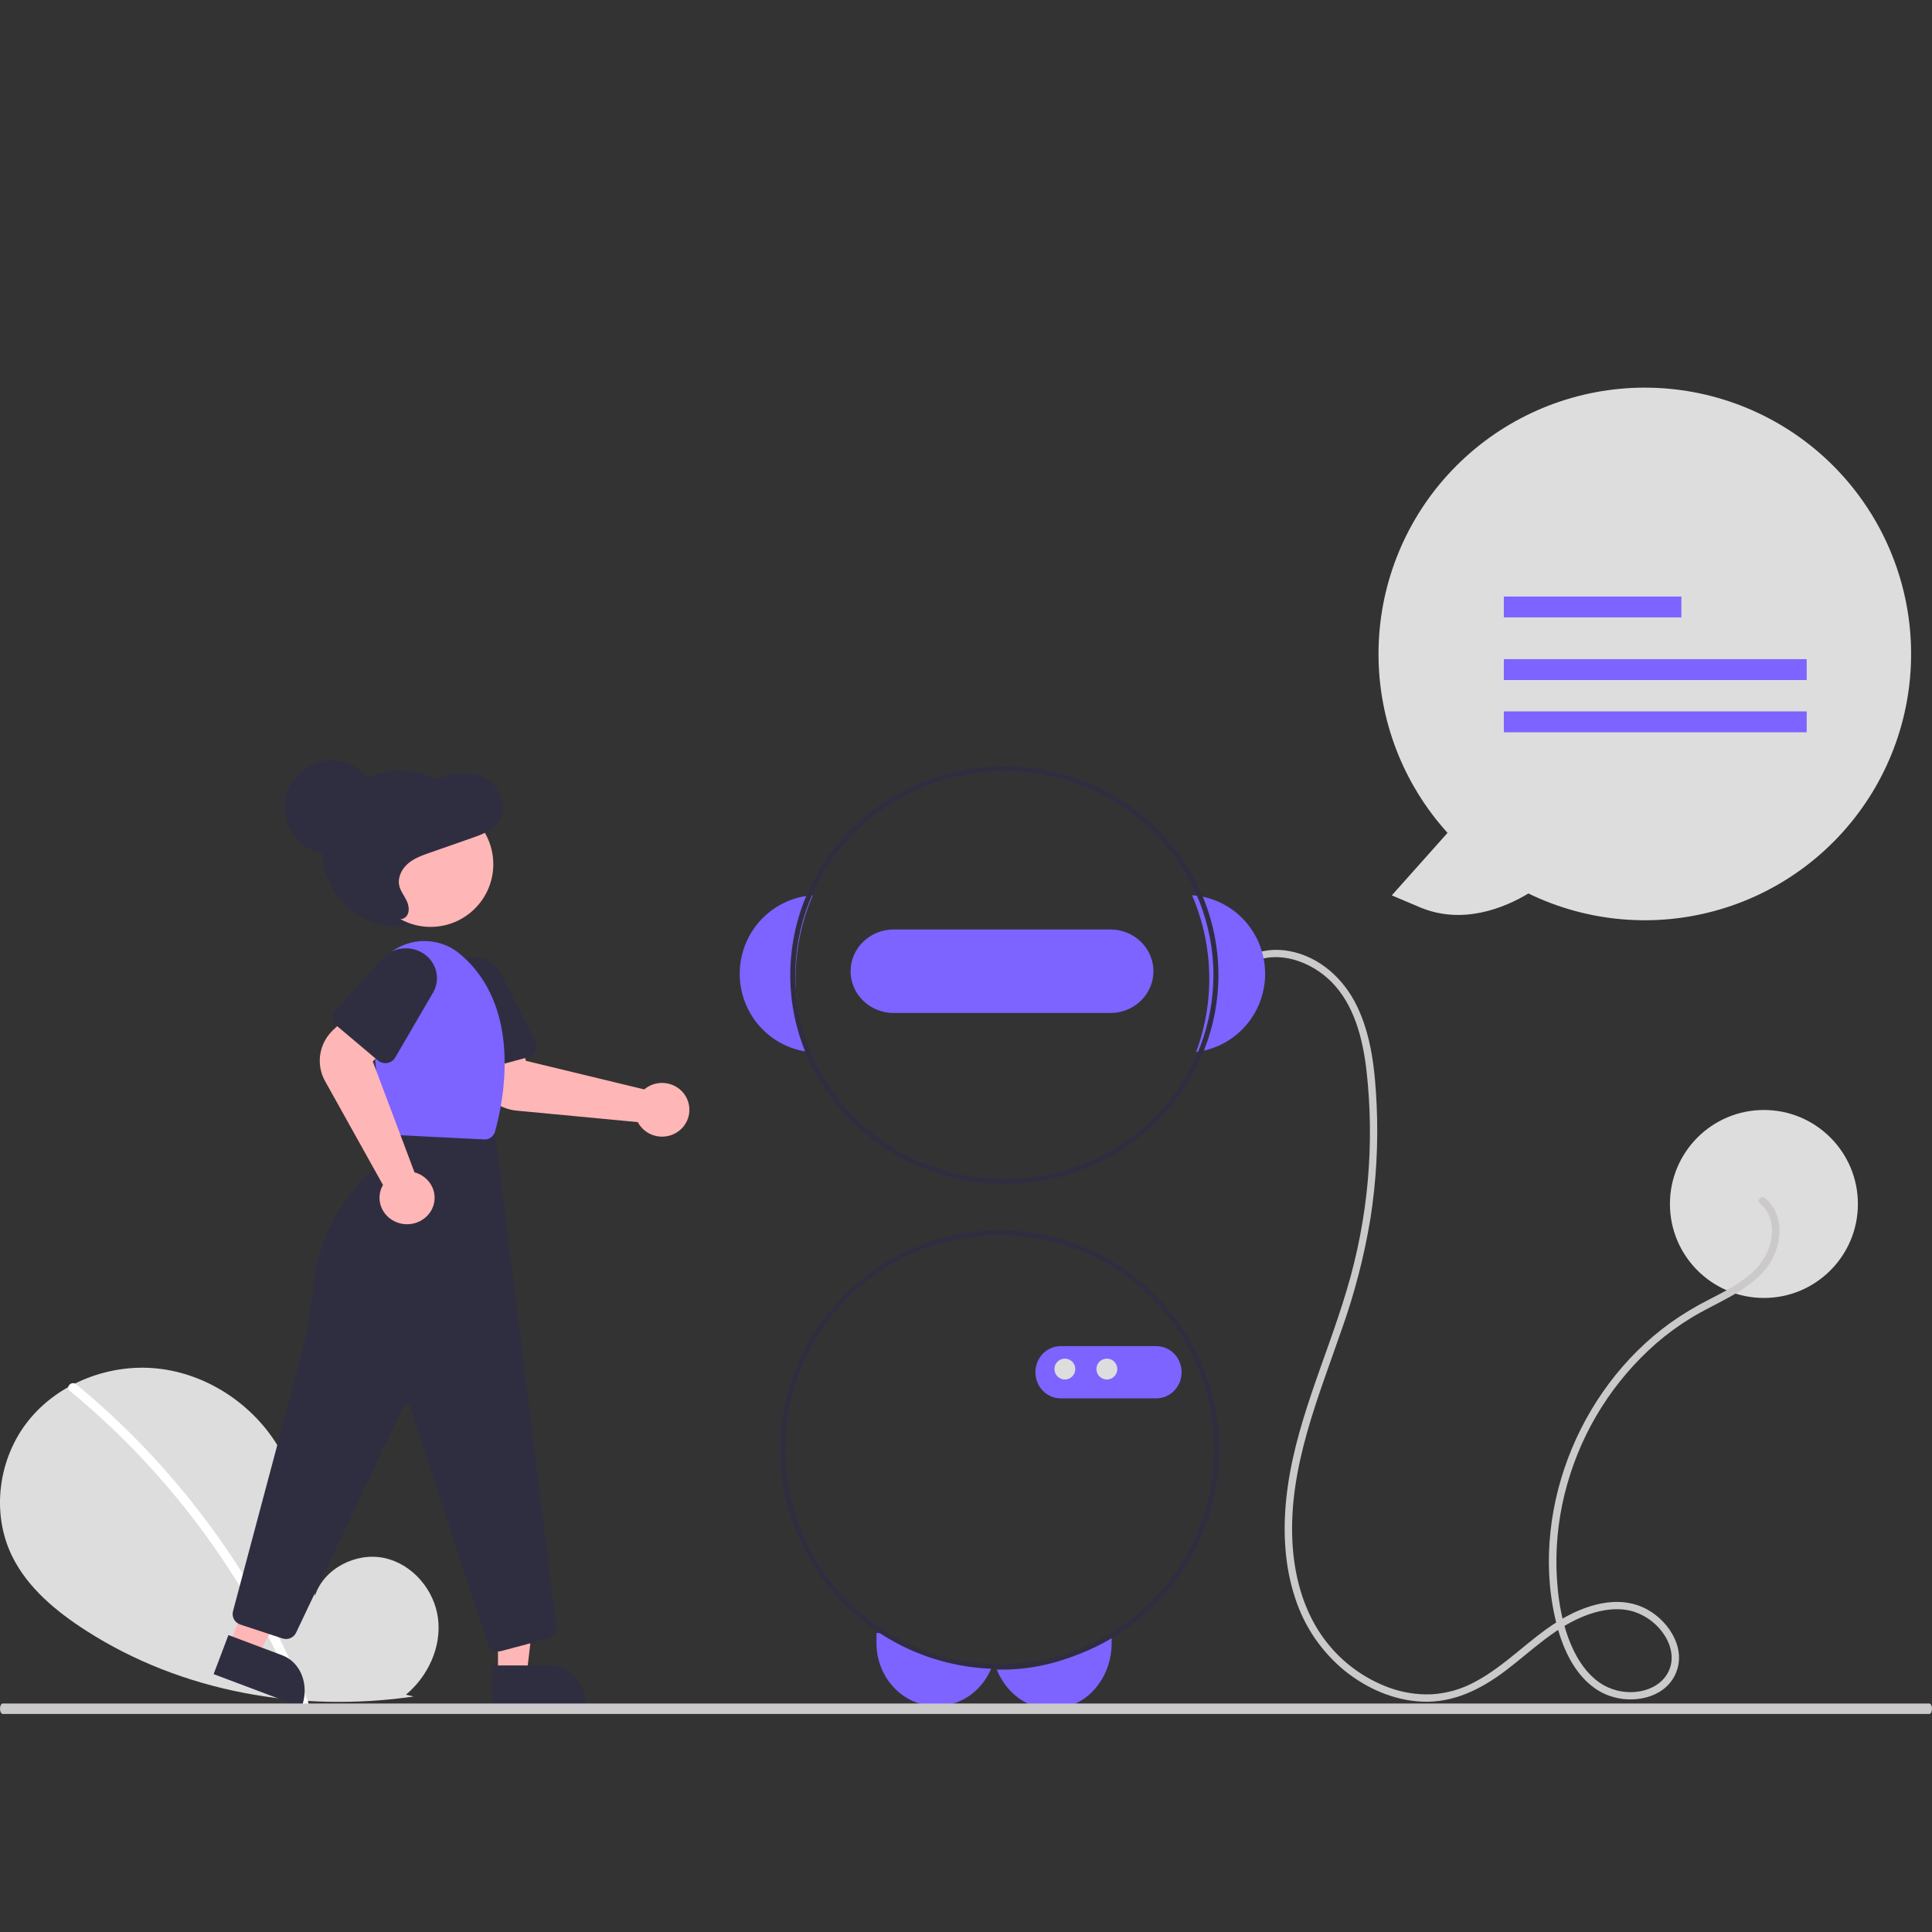 <svg width="82" height="82" viewBox="0 0 82 82" fill="none" xmlns="http://www.w3.org/2000/svg">
<rect x="0" y="0" width="82" height="82" fill="#333333" stroke="none"/>
<g clip-path="url(#clip0_6057_558794)">
<path d="M74.866 55.089C77.069 55.089 78.855 53.303 78.855 51.1C78.855 48.897 77.069 47.111 74.866 47.111C72.663 47.111 70.877 48.897 70.877 51.1C70.877 53.303 72.663 55.089 74.866 55.089Z" fill="#DDDDDD"/>
<path d="M74.914 52.245C75.526 52.245 76.022 51.749 76.022 51.137C76.022 50.525 75.526 50.029 74.914 50.029C74.302 50.029 73.806 50.525 73.806 51.137C73.806 51.749 74.302 52.245 74.914 52.245Z" fill="#DDDDDD"/>
<path d="M74.694 51.073C75.135 51.431 75.27 51.994 75.188 52.538C75.087 53.135 74.775 53.676 74.309 54.065C73.784 54.529 73.144 54.842 72.526 55.162C71.959 55.45 71.414 55.778 70.895 56.146C68.909 57.579 67.408 59.621 66.549 61.899C65.692 64.173 65.462 66.754 66.114 69.111C66.436 70.277 67.088 71.535 68.303 71.974C69.271 72.324 70.593 72.098 71.086 71.107C71.615 70.043 70.877 68.846 69.925 68.317C68.691 67.632 67.217 68.133 66.108 68.826C64.886 69.59 63.904 70.686 62.628 71.37C62.054 71.688 61.415 71.873 60.759 71.911C60.157 71.935 59.555 71.843 58.988 71.64C57.811 71.214 56.798 70.433 56.09 69.406C55.28 68.236 54.918 66.802 54.852 65.398C54.704 62.256 55.953 59.316 56.956 56.401C57.495 54.884 57.899 53.322 58.163 51.735C58.414 50.139 58.503 48.522 58.43 46.909C58.363 45.482 58.221 43.99 57.587 42.687C57.03 41.541 56.011 40.604 54.723 40.367C54.142 40.254 53.541 40.323 53.001 40.564C52.817 40.647 52.977 40.916 53.16 40.833C54.3 40.317 55.647 40.819 56.489 41.653C57.472 42.627 57.833 44.065 57.993 45.392C58.354 48.537 58.07 51.721 57.159 54.754C56.285 57.704 54.909 60.53 54.592 63.62C54.447 65.031 54.522 66.488 54.975 67.841C55.365 69.045 56.095 70.113 57.078 70.916C58.005 71.66 59.144 72.167 60.344 72.223C61.69 72.287 62.871 71.69 63.916 70.897C65.034 70.048 66.064 69 67.419 68.524C68.037 68.306 68.741 68.205 69.375 68.414C69.919 68.599 70.381 68.968 70.68 69.456C70.955 69.911 71.057 70.48 70.805 70.969C70.569 71.428 70.107 71.694 69.608 71.785C69.079 71.878 68.534 71.786 68.066 71.525C67.518 71.214 67.118 70.693 66.837 70.143C66.278 69.045 66.09 67.739 66.061 66.521C66.037 65.331 66.19 64.144 66.517 62.999C67.168 60.683 68.481 58.604 70.297 57.014C70.755 56.618 71.245 56.26 71.761 55.944C72.325 55.599 72.926 55.323 73.501 54.998C74.066 54.677 74.623 54.295 75.013 53.768C75.344 53.316 75.523 52.771 75.524 52.212C75.53 51.955 75.479 51.7 75.374 51.465C75.269 51.23 75.112 51.02 74.916 50.852C74.761 50.726 74.537 50.946 74.694 51.073Z" fill="#CBC9C9"/>
<path d="M37.549 69.311C38.901 70.23 40.466 70.746 42.076 70.803C42.047 70.874 42.015 70.944 41.979 71.013C41.792 71.376 41.527 71.689 41.206 71.927C40.825 72.209 40.378 72.375 39.913 72.408C39.449 72.441 38.985 72.339 38.571 72.114C38.158 71.888 37.812 71.548 37.57 71.13C37.328 70.712 37.2 70.232 37.2 69.743V69.311H37.549Z" fill="#7D63FF"/>
<path d="M47.182 69.434V69.752C47.182 70.371 46.994 70.972 46.647 71.461C46.301 71.95 45.815 72.298 45.268 72.451C44.72 72.604 44.142 72.552 43.623 72.305C43.105 72.058 42.677 71.628 42.407 71.085C42.37 71.012 42.336 70.937 42.306 70.861C42.381 70.863 42.454 70.864 42.528 70.864C44.17 70.866 45.781 70.371 47.182 69.434Z" fill="#7D63FF"/>
<path d="M50.833 38.022C50.754 38.01 50.674 38.003 50.594 37.998C51.504 40.108 51.567 42.49 50.77 44.646C50.85 44.637 50.929 44.624 51.008 44.609C51.78 44.459 52.473 44.038 52.965 43.421C53.458 42.804 53.716 42.032 53.695 41.241C53.674 40.45 53.375 39.693 52.851 39.103C52.327 38.514 51.612 38.131 50.833 38.022Z" fill="#7D63FF"/>
<path d="M34.498 37.998C34.418 38.003 34.338 38.01 34.259 38.022C33.48 38.131 32.765 38.514 32.241 39.103C31.717 39.693 31.418 40.45 31.397 41.241C31.376 42.032 31.634 42.804 32.127 43.421C32.619 44.038 33.312 44.459 34.084 44.609C34.163 44.624 34.242 44.637 34.322 44.646C33.525 42.49 33.588 40.108 34.498 37.998Z" fill="#7D63FF"/>
<path d="M51.009 37.961C50.138 35.932 48.526 34.292 46.485 33.358C44.444 32.424 42.12 32.264 39.965 32.908C37.809 33.553 35.977 34.956 34.822 36.845C33.668 38.734 33.275 40.974 33.719 43.13C34.163 45.286 35.412 47.205 37.225 48.512C39.038 49.82 41.283 50.423 43.527 50.205C45.77 49.988 47.85 48.964 49.363 47.334C50.876 45.703 51.714 43.583 51.714 41.383C51.713 40.208 51.474 39.045 51.009 37.961ZM50.945 44.402C50.172 46.429 48.65 48.1 46.677 49.087C44.705 50.074 42.425 50.304 40.287 49.733C38.148 49.162 36.307 47.831 35.124 46.002C33.941 44.173 33.503 41.978 33.896 39.85C34.288 37.721 35.483 35.813 37.246 34.501C39.008 33.189 41.21 32.568 43.418 32.761C45.626 32.953 47.68 33.944 49.176 35.54C50.672 37.136 51.502 39.221 51.502 41.383C51.502 42.414 51.313 43.436 50.945 44.402Z" fill="#2F2E41"/>
<path d="M47.127 39.449H37.931C37.446 39.449 36.981 39.636 36.638 39.969C36.295 40.301 36.102 40.752 36.102 41.222C36.102 41.693 36.295 42.144 36.638 42.476C36.981 42.809 37.446 42.995 37.931 42.995H47.127C47.612 42.995 48.078 42.809 48.42 42.476C48.764 42.144 48.956 41.693 48.956 41.222C48.956 40.752 48.764 40.301 48.42 39.969C48.078 39.636 47.612 39.449 47.127 39.449Z" fill="#7D63FF"/>
<path d="M42.432 52.218C40 52.219 37.665 53.171 35.926 54.872C34.188 56.572 33.184 58.885 33.129 61.316C33.074 63.746 33.973 66.102 35.633 67.879C37.293 69.656 39.583 70.713 42.012 70.824C42.111 70.829 42.21 70.832 42.309 70.832C42.35 70.834 42.391 70.834 42.432 70.834C44.901 70.834 47.27 69.853 49.016 68.108C50.762 66.362 51.743 63.995 51.743 61.526C51.743 59.057 50.762 56.69 49.016 54.944C47.27 53.198 44.901 52.218 42.432 52.218ZM47.159 69.301C45.736 70.17 44.1 70.629 42.432 70.627C42.357 70.627 42.282 70.626 42.207 70.624C42.175 70.624 42.142 70.623 42.111 70.621C39.925 70.545 37.839 69.685 36.235 68.198C34.63 66.712 33.615 64.698 33.374 62.524C33.133 60.351 33.682 58.163 34.921 56.361C36.16 54.559 38.006 53.263 40.123 52.709C42.239 52.156 44.484 52.383 46.446 53.348C48.409 54.313 49.959 55.952 50.813 57.965C51.667 59.979 51.768 62.232 51.097 64.313C50.426 66.395 49.028 68.165 47.159 69.301Z" fill="#2F2E41"/>
<path d="M49.083 59.35H45.015C44.731 59.35 44.459 59.233 44.259 59.026C44.059 58.818 43.946 58.536 43.946 58.242C43.946 57.948 44.059 57.666 44.259 57.458C44.459 57.251 44.731 57.134 45.015 57.134H49.083C49.366 57.134 49.638 57.251 49.838 57.458C50.039 57.666 50.151 57.948 50.151 58.242C50.151 58.536 50.039 58.818 49.838 59.026C49.638 59.233 49.366 59.35 49.083 59.35Z" fill="#7D63FF"/>
<path d="M45.196 58.551C45.441 58.551 45.639 58.352 45.639 58.107C45.639 57.863 45.441 57.664 45.196 57.664C44.951 57.664 44.753 57.863 44.753 58.107C44.753 58.352 44.951 58.551 45.196 58.551Z" fill="#DDDDDD"/>
<path d="M46.979 58.551C47.223 58.551 47.422 58.352 47.422 58.107C47.422 57.863 47.223 57.664 46.979 57.664C46.734 57.664 46.535 57.863 46.535 58.107C46.535 58.352 46.734 58.551 46.979 58.551Z" fill="#DDDDDD"/>
<path d="M48.761 58.551C49.006 58.551 49.204 58.352 49.204 58.107C49.204 57.863 49.006 57.664 48.761 57.664C48.516 57.664 48.318 57.863 48.318 58.107C48.318 58.352 48.516 58.551 48.761 58.551Z" fill="#7D63FF"/>
<path d="M17.23 71.927C18.171 71.142 18.742 69.903 18.592 68.697C18.442 67.491 17.514 66.382 16.309 66.126C15.105 65.87 13.732 66.579 13.366 67.739C13.165 65.502 12.933 63.171 11.727 61.265C10.635 59.54 8.743 58.306 6.693 58.085C4.643 57.864 2.485 58.698 1.207 60.294C-0.072 61.89 -0.385 64.21 0.511 66.042C1.17 67.391 2.386 68.396 3.659 69.213C7.721 71.82 12.76 72.701 17.555 72.005L17.23 71.927Z" fill="#DDDDDD"/>
<path d="M3.232 58.752C4.921 60.144 6.471 61.701 7.86 63.4C9.248 65.098 10.47 66.928 11.509 68.864C12.09 69.95 12.612 71.068 13.072 72.211C13.166 72.444 12.793 72.545 12.7 72.315C11.884 70.299 10.876 68.368 9.688 66.551C8.506 64.74 7.153 63.05 5.648 61.503C4.797 60.629 3.899 59.802 2.958 59.028C2.766 58.869 3.04 58.594 3.232 58.752Z" fill="white"/>
<path d="M16.981 39.343C18.817 39.343 20.305 37.855 20.305 36.019C20.305 34.183 18.817 32.694 16.981 32.694C15.145 32.694 13.656 34.183 13.656 36.019C13.656 37.855 15.145 39.343 16.981 39.343Z" fill="#2F2E41"/>
<path d="M29.065 47.737C29.002 47.829 28.926 47.912 28.838 47.983C28.712 48.085 28.565 48.16 28.408 48.202C28.25 48.245 28.085 48.254 27.924 48.23C27.762 48.206 27.608 48.148 27.47 48.06C27.333 47.973 27.216 47.858 27.127 47.724C27.106 47.692 27.087 47.66 27.07 47.626L21.919 47.138C21.513 47.098 21.13 46.93 20.829 46.659C20.527 46.388 20.322 46.029 20.244 45.634L19.952 44.118L21.962 43.811L22.323 45.025L27.345 46.238C27.384 46.205 27.425 46.174 27.468 46.146C27.692 46.003 27.96 45.94 28.225 45.969C28.491 45.997 28.738 46.115 28.926 46.301C29.113 46.488 29.23 46.733 29.255 46.995C29.28 47.256 29.213 47.518 29.065 47.737Z" fill="#FFB6B6"/>
<path d="M22.437 44.866L20.203 45.468C20.082 45.501 19.953 45.484 19.845 45.422C19.736 45.359 19.657 45.257 19.624 45.136L18.842 42.245C18.758 41.936 18.792 41.606 18.937 41.32C19.082 41.034 19.329 40.812 19.628 40.696C19.928 40.58 20.26 40.58 20.561 40.694C20.861 40.808 21.108 41.029 21.255 41.315L22.734 44.196C22.766 44.259 22.784 44.328 22.786 44.398C22.788 44.468 22.774 44.538 22.745 44.602C22.717 44.666 22.674 44.723 22.621 44.769C22.568 44.815 22.505 44.848 22.437 44.866Z" fill="#2F2E41"/>
<path d="M21.136 71.22H22.337L22.909 66.344L21.136 66.344L21.136 71.22Z" fill="#FFB6B6"/>
<path d="M24.891 72.46L20.902 72.46L20.902 70.687L23.349 70.687C23.758 70.687 24.15 70.873 24.439 71.206C24.728 71.538 24.891 71.989 24.891 72.46Z" fill="#2F2E41"/>
<path d="M9.708 69.858L10.917 70.293L13.254 66.058L11.469 65.417L9.708 69.858Z" fill="#FFB6B6"/>
<path d="M12.8 72.46L9.067 71.055L9.695 69.397L11.986 70.259C12.368 70.403 12.669 70.716 12.822 71.129C12.975 71.541 12.967 72.02 12.8 72.46Z" fill="#2F2E41"/>
<path d="M21.147 70.093C21.047 70.093 20.95 70.061 20.869 70.003C20.789 69.945 20.729 69.863 20.698 69.769L17.413 59.72C17.403 59.69 17.384 59.664 17.359 59.644C17.334 59.625 17.304 59.614 17.273 59.612C17.241 59.61 17.21 59.617 17.182 59.633C17.155 59.649 17.134 59.673 17.12 59.701L12.567 69.296C12.518 69.4 12.432 69.482 12.325 69.527C12.219 69.573 12.099 69.577 11.99 69.541L10.196 68.949C10.082 68.911 9.987 68.832 9.93 68.727C9.873 68.623 9.858 68.501 9.889 68.385L12.678 57.922C12.97 56.813 13.18 55.686 13.309 54.547C13.504 52.673 14.391 50.936 15.8 49.669C16.416 49.111 16.816 48.358 16.931 47.54L16.939 47.487L21.023 48.126L23.611 69.036C23.624 69.148 23.596 69.261 23.533 69.354C23.469 69.447 23.374 69.515 23.264 69.545L21.271 70.076C21.23 70.087 21.189 70.093 21.147 70.093Z" fill="#2F2E41"/>
<path d="M18.277 39.34C19.746 39.34 20.937 38.149 20.937 36.681C20.937 35.212 19.746 34.021 18.277 34.021C16.808 34.021 15.618 35.212 15.618 36.681C15.618 38.149 16.808 39.34 18.277 39.34Z" fill="#FFB6B6"/>
<path d="M20.572 48.362C20.564 48.362 20.556 48.362 20.548 48.361L16.636 48.165C16.526 48.16 16.423 48.116 16.343 48.041C16.264 47.965 16.215 47.864 16.204 47.755L15.669 42.536C15.63 42.154 15.685 41.768 15.829 41.412C15.973 41.056 16.202 40.741 16.495 40.493C16.789 40.246 17.138 40.074 17.513 39.993C17.888 39.912 18.277 39.924 18.647 40.028C18.953 40.112 19.238 40.259 19.484 40.459C22.236 42.723 21.349 46.824 21.011 48.027C20.985 48.123 20.927 48.208 20.848 48.269C20.769 48.329 20.672 48.362 20.572 48.362Z" fill="#7D63FF"/>
<path d="M17.275 51.96C17.161 51.96 17.047 51.944 16.938 51.912C16.78 51.866 16.634 51.788 16.51 51.685C16.386 51.581 16.285 51.453 16.216 51.31C16.146 51.167 16.11 51.011 16.107 50.853C16.105 50.695 16.138 50.538 16.203 50.393C16.218 50.359 16.236 50.326 16.255 50.294L13.794 45.881C13.601 45.532 13.531 45.132 13.594 44.742C13.656 44.351 13.849 43.99 14.142 43.713L15.273 42.652L16.659 44.103L15.823 45.055L17.593 49.759C17.644 49.772 17.693 49.788 17.741 49.808C17.988 49.911 18.191 50.092 18.315 50.321C18.439 50.55 18.477 50.813 18.422 51.066C18.368 51.319 18.224 51.546 18.014 51.709C17.805 51.872 17.544 51.96 17.275 51.96Z" fill="#FFB6B6"/>
<path d="M16.039 45.01L14.276 43.524C14.181 43.444 14.123 43.33 14.114 43.209C14.106 43.087 14.148 42.968 14.232 42.876L16.236 40.679C16.451 40.444 16.749 40.294 17.073 40.257C17.396 40.22 17.722 40.3 17.988 40.48C18.254 40.661 18.441 40.929 18.513 41.234C18.585 41.54 18.537 41.86 18.378 42.133L16.772 44.889C16.738 44.948 16.689 45 16.631 45.039C16.573 45.079 16.506 45.105 16.436 45.117C16.366 45.129 16.294 45.125 16.225 45.106C16.156 45.088 16.093 45.055 16.039 45.01Z" fill="#2F2E41"/>
<path d="M16.52 38.935C16.752 39.016 17.038 39.088 17.221 38.92C17.399 38.756 17.367 38.456 17.262 38.234C17.156 38.013 16.993 37.816 16.943 37.576C16.871 37.231 17.057 36.873 17.321 36.648C17.586 36.423 17.919 36.305 18.245 36.191L20.029 35.567C20.471 35.413 20.947 35.232 21.195 34.826C21.552 34.238 21.225 33.398 20.638 33.055C20.052 32.712 19.311 32.776 18.678 33.017C18.328 33.15 17.994 33.334 17.632 33.428C16.918 33.613 16.105 33.447 15.477 33.843C14.931 34.188 14.677 34.891 14.696 35.549C14.714 36.207 14.96 36.834 15.221 37.436C15.375 37.794 15.541 38.156 15.803 38.441C16.065 38.726 16.443 38.925 16.822 38.873L16.52 38.935Z" fill="#2F2E41"/>
<path d="M14.082 36.267C15.184 36.267 16.076 35.374 16.076 34.272C16.076 33.17 15.184 32.277 14.082 32.277C12.98 32.277 12.087 33.17 12.087 34.272C12.087 35.374 12.98 36.267 14.082 36.267Z" fill="#2F2E41"/>
<path d="M81.884 72.745H0.116C0.085 72.745 0.056 72.721 0.034 72.68C0.012 72.638 6.16437e-09 72.582 6.16437e-09 72.523C6.16437e-09 72.465 0.012 72.409 0.034 72.367C0.056 72.325 0.085 72.302 0.116 72.302H81.884C81.915 72.302 81.944 72.325 81.966 72.367C81.988 72.408 82 72.465 82 72.523C82 72.582 81.988 72.638 81.966 72.68C81.944 72.722 81.915 72.745 81.884 72.745Z" fill="#CBC9C9"/>
<path d="M64.871 37.922C63.868 38.524 62.08 39.278 60.253 38.503L59.072 38.002L61.438 35.349C59.55 33.267 58.505 30.555 58.508 27.744C58.511 24.933 59.561 22.224 61.454 20.145C63.347 18.067 65.946 16.769 68.745 16.503C71.543 16.238 74.34 17.026 76.59 18.712C78.839 20.398 80.379 22.862 80.91 25.622C81.441 28.383 80.924 31.242 79.46 33.642C77.996 36.042 75.69 37.81 72.993 38.601C70.295 39.393 67.4 39.151 64.871 37.922Z" fill="#DDDDDD"/>
<path d="M71.362 25.318H63.827V26.204H71.362V25.318Z" fill="#7D63FF"/>
<path d="M76.681 27.977H63.827V28.864H76.681V27.977Z" fill="#7D63FF"/>
<path d="M76.681 30.194H63.827V31.08H76.681V30.194Z" fill="#7D63FF"/>
</g>
<defs>
<clipPath id="clip0_6057_558794">
<rect width="82" height="82" fill="white"/>
</clipPath>
</defs>
</svg>
